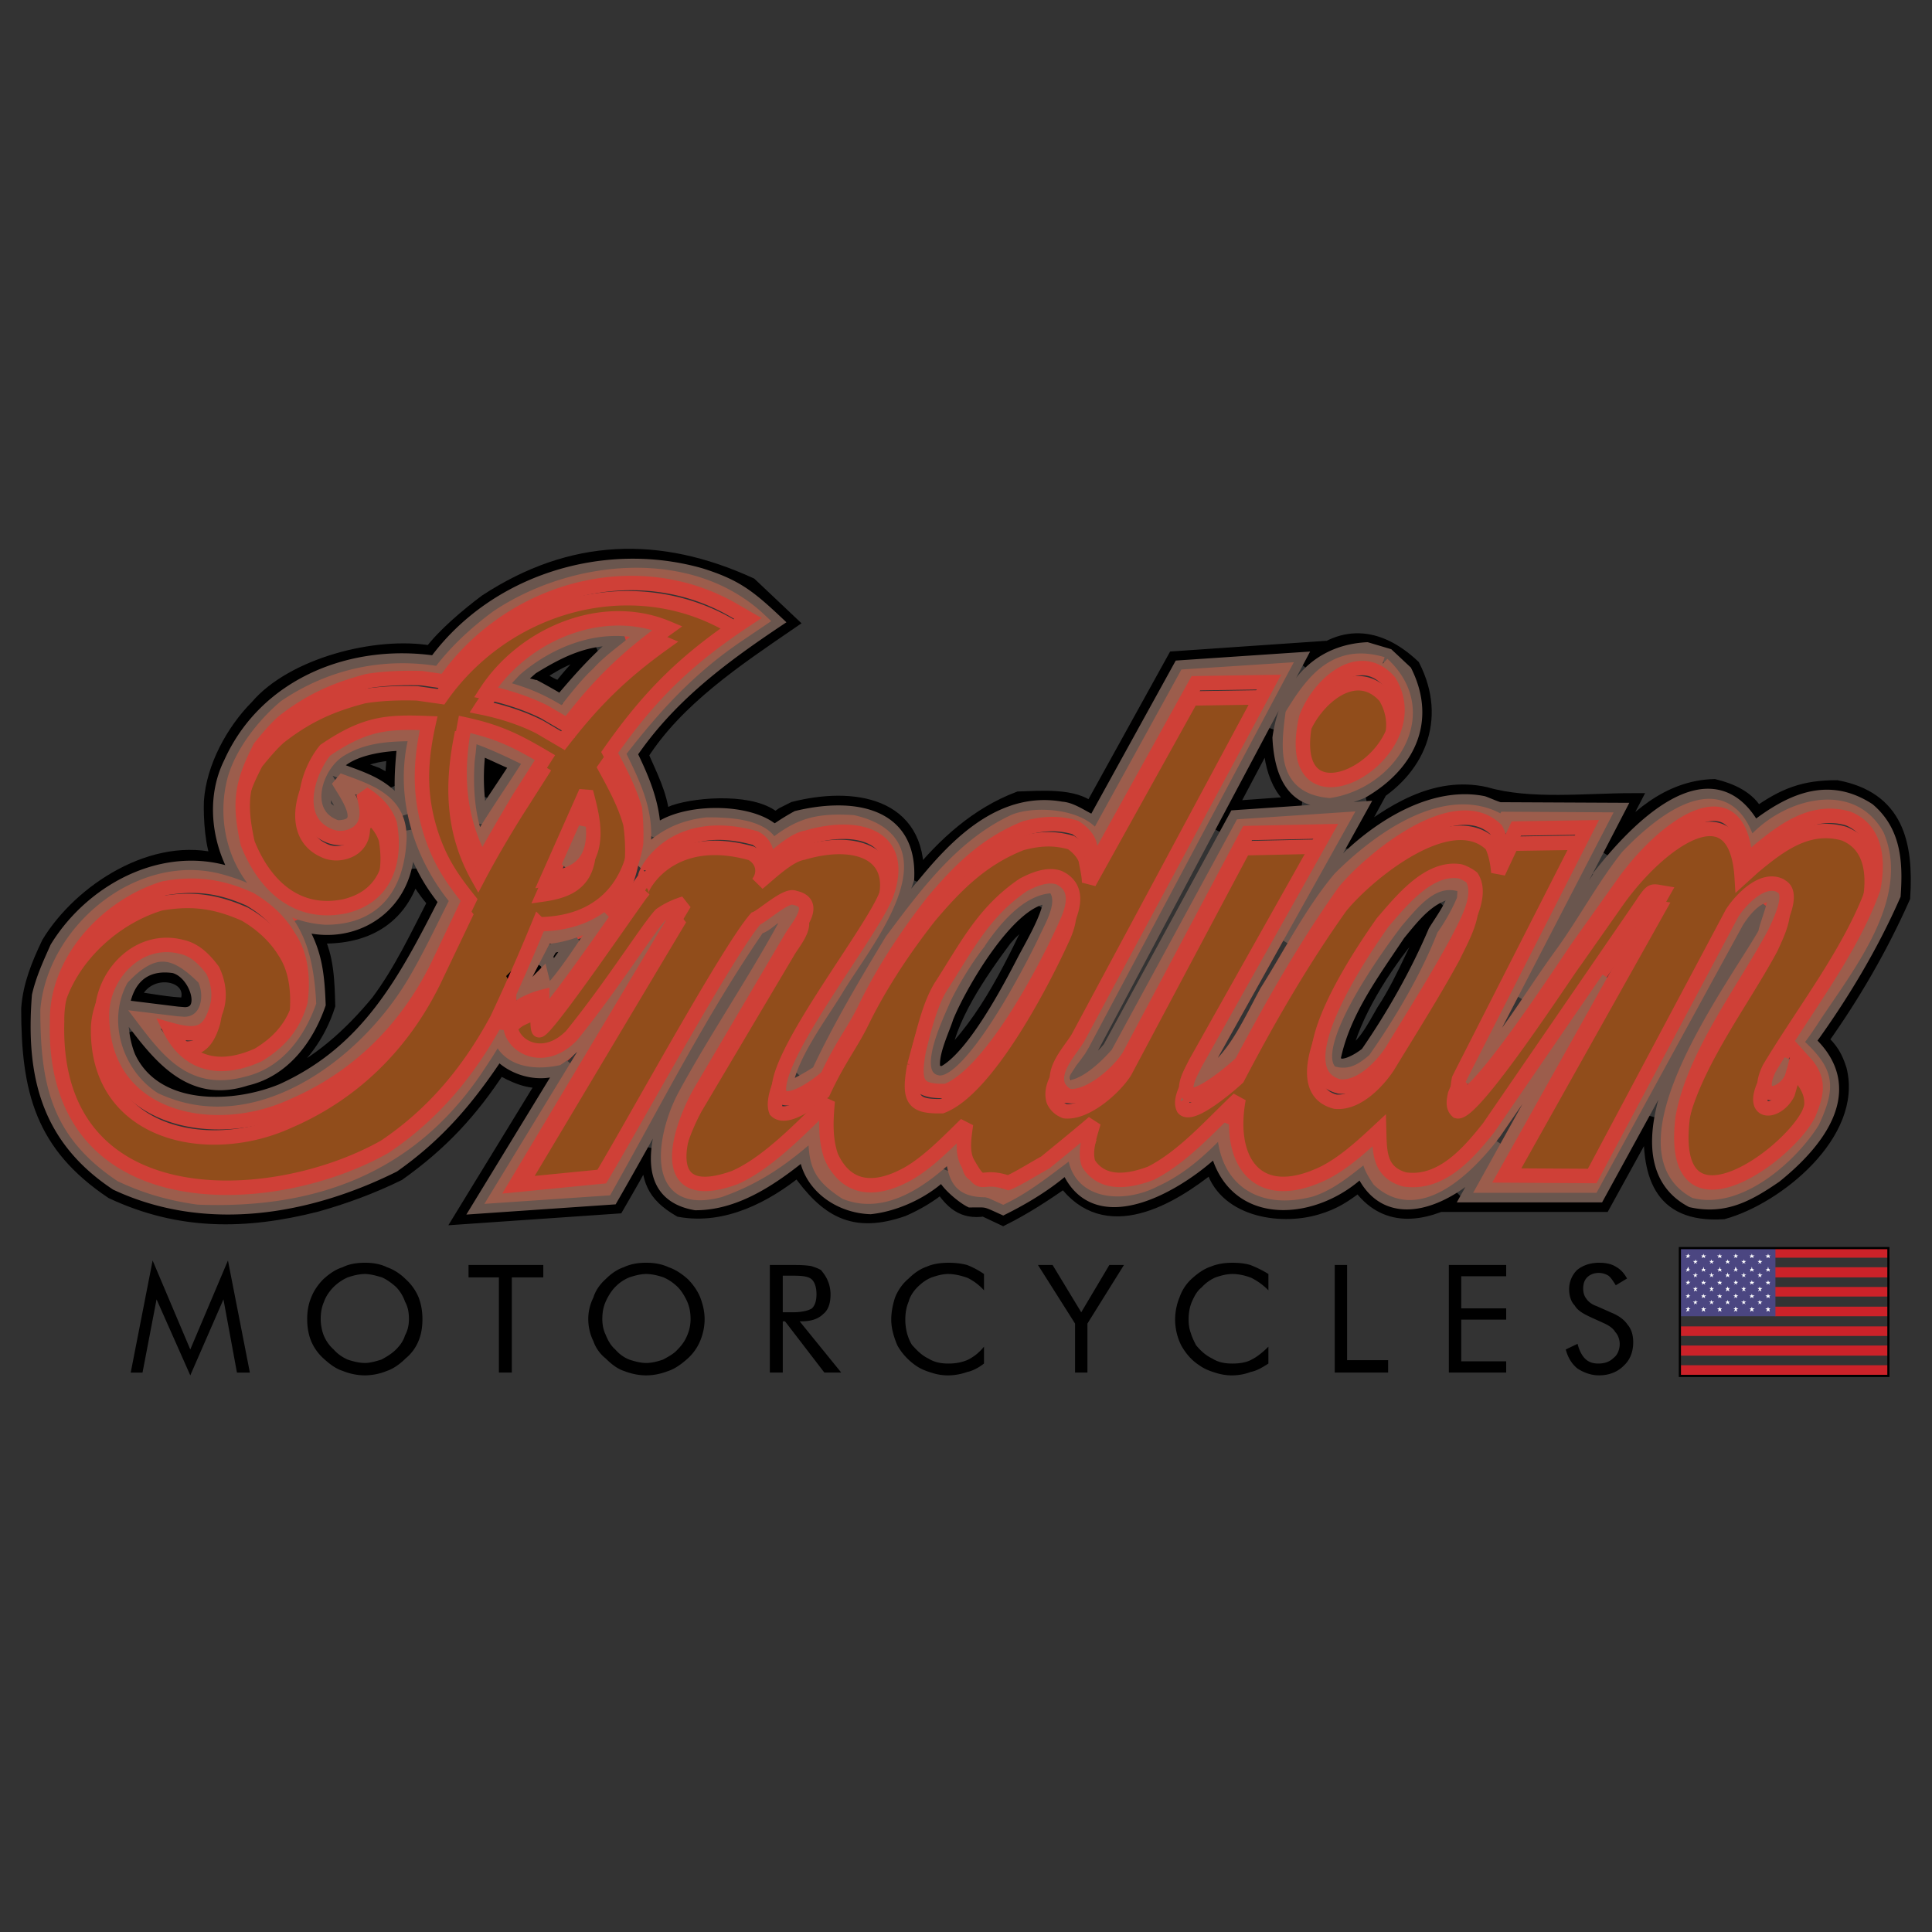 <svg xmlns="http://www.w3.org/2000/svg" width="2500" height="2500" viewBox="0 0 192.756 192.756"><rect x="0" y="0" width="192.756" height="192.756" fill="#333333" stroke="none"/><path fill-rule="evenodd" clip-rule="evenodd" fill="#fff" fill-opacity="0" d="M0 0h192.756v192.756H0V0z"/><path d="M188.52 137.166v-.955h-20.861v.955h20.861zm-20.862-1.912h20.861v-1.01h-20.861v1.01zm0-1.965h20.861v-.955h-20.861v.955zm9.42-7.81h11.441v-.955h-11.441v.955zm0 1.966h11.441v-1.012h-11.441v1.012zm0 1.91h11.441v-.955h-11.441v.955zm0 1.967h11.441v-.955h-11.441v.955z" fill-rule="evenodd" clip-rule="evenodd" fill="#cc2229"/><path fill-rule="evenodd" clip-rule="evenodd" fill="#4b4681" d="M167.658 131.322v-6.799h9.477v6.799h-9.477z"/><path fill="none" stroke="#000" stroke-width=".216" stroke-miterlimit="2.613" d="M167.602 137.277v-12.754h20.804v12.754h-20.804z"/><path fill-rule="evenodd" clip-rule="evenodd" fill="#fff" d="M168.219 130.873l.111-.225-.168-.113h.168l.113-.168.055.168h.168l-.168.113.057.225-.112-.113-.224.113zM168.219 129.523l.111-.168-.168-.113h.168l.113-.168.055.168h.168l-.168.113.057.168-.112-.111-.224.111zM168.219 128.176l.111-.17-.168-.111h.168l.113-.168.055.168h.168l-.168.111.057.17-.112-.114-.224.114zM168.219 126.883l.111-.225-.168-.056h.168l.113-.225.055.225h.168l-.168.056.057.225-.112-.112-.224.112zM168.219 125.535l.111-.17-.168-.111h.168l.113-.17.055.17h.168l-.168.111.057.17-.112-.113-.224.113zM169.004 130.143l.055-.17-.168-.112h.224l.057-.17.055.17h.169l-.169.112.113.17-.168-.114-.168.114zM169.004 128.85l.055-.225-.168-.113h.224l.057-.168.055.168h.169l-.169.113.113.225-.168-.114-.168.114zM169.004 127.445l.055-.168-.168-.113h.224l.057-.225.055.225h.169l-.169.113.113.168-.168-.113-.168.113zM169.004 126.096l.055-.168-.168-.114h.224l.057-.168.055.168h.169l-.169.114.113.168-.168-.112-.168.112zM169.789 130.873l.055-.225-.112-.113h.168l.057-.168.055.168h.224l-.168.113.057.225-.168-.113-.168.113zM169.789 129.523l.055-.168-.112-.113h.168l.057-.168.055.168h.224l-.168.113.057.168-.168-.111-.168.111zM169.789 128.176l.055-.17-.112-.111h.168l.057-.168.055.168h.224l-.168.111.057.17-.168-.114-.168.114zM169.789 126.883l.055-.225-.112-.056h.168l.057-.225.055.225h.224l-.168.056.057.225-.168-.112-.168.112zM169.789 125.535l.055-.17-.112-.111h.168l.057-.17.055.17h.224l-.168.111.057.17-.168-.113-.168.113zM170.574 130.143l.112-.17-.168-.112h.168l.056-.17.055.17h.224l-.167.112.056.17-.168-.114-.168.114zM170.574 128.85l.112-.225-.168-.113h.168l.056-.168.055.168h.224l-.167.113.056.225-.168-.114-.168.114zM170.574 127.445l.112-.168-.168-.113h.168l.056-.225.055.225h.224l-.167.113.056.168-.168-.113-.168.113zM170.574 126.096l.112-.168-.168-.114h.168l.056-.168.055.168h.224l-.167.114.056.168-.168-.112-.168.112zM171.414 130.873l.057-.225-.168-.113h.224l.055-.168.057.168h.168l-.112.113.057.225-.17-.113-.168.113zM171.414 129.523l.057-.168-.168-.113h.224l.055-.168.057.168h.168l-.112.113.057.168-.17-.111-.168.111zM171.414 128.176l.057-.17-.168-.111h.224l.055-.168.057.168h.168l-.112.111.057.17-.17-.114-.168.114zM171.414 126.883l.057-.225-.168-.056h.224l.055-.225.057.225h.168l-.112.056.057.225-.17-.112-.168.112zM171.414 125.535l.057-.17-.168-.111h.224l.055-.17.057.17h.168l-.112.111.057.17-.17-.113-.168.113zM172.199 130.143l.057-.17-.111-.112h.167l.055-.17.057.17h.168l-.112.112.057.17-.17-.114-.168.114zM172.199 128.85l.057-.225-.111-.113h.167l.055-.168.057.168h.168l-.112.113.057.225-.17-.114-.168.114zM172.199 127.445l.057-.168-.111-.113h.167l.055-.225.057.225h.168l-.112.113.057.168-.17-.113-.168.113zM172.199 126.096l.057-.168-.111-.114h.167l.055-.168.057.168h.168l-.112.114.057.168-.17-.112-.168.112zM172.984 130.873l.114-.225-.168-.113h.168l.054-.168.114.168h.168l-.168.113.056.225-.17-.113-.168.113zM172.984 129.523l.114-.168-.168-.113h.168l.054-.168.114.168h.168l-.168.113.056.168-.17-.111-.168.111zM172.984 128.176l.114-.17-.168-.111h.168l.054-.168.114.168h.168l-.168.111.056.17-.17-.114-.168.114zM172.984 126.883l.114-.225-.168-.056h.168l.054-.225.114.225h.168l-.168.056.056.225-.17-.112-.168.112zM172.984 125.535l.114-.17-.168-.111h.168l.054-.17.114.17h.168l-.168.111.056.17-.17-.113-.168.113zM173.826 130.143l.057-.17-.168-.112h.223l.056-.17.057.17h.168l-.168.112.111.17-.168-.114-.168.114zM173.826 128.85l.057-.225-.168-.113h.223l.056-.168.057.168h.168l-.168.113.111.225-.168-.114-.168.114zM173.826 127.445l.057-.168-.168-.113h.223l.056-.225.057.225h.168l-.168.113.111.168-.168-.113-.168.113zM173.826 126.096l.057-.168-.168-.114h.223l.056-.168.057.168h.168l-.168.114.111.168-.168-.112-.168.112zM174.611 130.873l.057-.225-.113-.113h.168l.056-.168.057.168h.225l-.17.113.056.225-.168-.113-.168.113zM174.611 129.523l.057-.168-.113-.113h.168l.056-.168.057.168h.225l-.17.113.056.168-.168-.111-.168.111zM174.611 128.176l.057-.17-.113-.111h.168l.056-.168.057.168h.225l-.17.111.056.17-.168-.114-.168.114zM174.611 126.883l.057-.225-.113-.056h.168l.056-.225.057.225h.225l-.17.056.056.225-.168-.112-.168.112zM174.611 125.535l.057-.17-.113-.111h.168l.056-.17.057.17h.225l-.17.111.056.17-.168-.113-.168.113zM175.396 130.143l.112-.17-.168-.112h.168l.056-.17.057.17h.225l-.17.112.056.17-.168-.114-.168.114zM175.396 128.85l.112-.225-.168-.113h.168l.056-.168.057.168h.225l-.17.113.056.225-.168-.114-.168.114zM175.396 127.445l.112-.168-.168-.113h.168l.056-.225.057.225h.225l-.17.113.056.168-.168-.113-.168.113zM175.396 126.096l.112-.168-.168-.114h.168l.056-.168.057.168h.225l-.17.114.056.168-.168-.112-.168.112zM176.238 130.873l.055-.225-.168-.113h.225l.056-.168.057.168h.168l-.113.113.056.225-.168-.113-.168.113zM176.238 129.523l.055-.168-.168-.113h.225l.056-.168.057.168h.168l-.113.113.056.168-.168-.111-.168.111zM176.238 128.176l.055-.17-.168-.111h.225l.056-.168.057.168h.168l-.113.111.056.17-.168-.114-.168.114zM176.238 126.883l.055-.225-.168-.056h.225l.056-.225.057.225h.168l-.113.056.056.225-.168-.112-.168.112zM176.238 125.535l.055-.17-.168-.111h.225l.056-.17.057.17h.168l-.113.111.056.17-.168-.113-.168.113z"/><path d="M163.787 91.148c.674-.843.73-.73 1.738-.562l-15.814 28.207 8.693.055 14.02-26.239c.842-1.292 2.916-3.596 4.768-2.753l.168.112c1.289.73-.281 3.708-.674 4.607-2.971 5.563-8.131 12.136-9.197 18.429-1.514 12.361 10.32 4.047 12.562-.336.785-1.91 1.066-3.203-.111-4.832l-1.066-1.125c0 .73-.336 1.742-.504 2.361-1.01 2.021-3.814 2.303-2.301-.955 3.422-5.732 8.189-11.688 10.432-17.924.561-2.866.281-5.9-2.523-7.023-3.59-1.012-6.393 1.124-9.029 3.315l-1.178 1.067c-.561-9.158-8.244-3.596-12.449 2.36l-4.262 6.068c-.898 1.18-10.096 15.338-11.666 14.889-.504-.449-.336-1.123-.225-1.686l.281-.674 12.506-24.441-7.123.112-1.346 2.866c-.055-.843-.279-2.023-.672-2.753-4.094-3.989-12.506 2.978-15.086 6.181-3.869 5.45-7.18 11.181-10.264 17.081-.729.674-4.543 3.988-5.383 3.033-.449-.842.393-2.246.785-2.977l13.01-23.15-7.795.169-11.834 22.25c-.953 1.572-3.869 4.213-6 3.988-.561-.225-.896-.561-1.121-1.012-.561-1.686 1.178-3.482 2.02-4.775l19.066-35.51-7.346.112-10.207 18.375c0-.73-.225-1.573-.336-2.248-.17-.618-.842-1.349-1.459-1.742-1.738-.506-3.197-.394-4.936.056-3.869 1.517-6.449 4.045-9.197 7.304-2.524 3.203-4.991 6.911-6.786 10.62-1.121 2.246-2.299 3.652-3.813 6.91-.785.674-3.646 2.922-4.711 1.854-1.233-3.201 9.029-16.012 10.6-20.002 2.075-5.731-2.636-7.304-7.907-5.731-1.458.225-3.365 2.135-4.486 3.034.785-1.012.504-2.36-.673-2.978-9.421-2.641-11.777 5.338-10.768 3.708-.336.281-9.926 14.441-10.431 13.935-.168-.225-.112-1.406-.112-1.799-.617.168-1.233.449-1.794.73-3.589 2.191.897 7.08 4.767 3.146 3.925-4.889 7.627-10.788 8.917-12.08.729-.506 1.458-.843 2.299-1.124l-16.769 28.094 8.581-.844c3.309-5.619 12.618-22.588 15.366-25.734.729-.281 3.084-2.472 3.813-2.079 2.523.505.336 2.866-.225 3.876l-9.197 15.508c-2.019 3.652-4.599 11.406 3.477 8.541 2.692-1.182 5.608-3.934 7.683-6.014l1.626-1.629c-.224 1.855-.336 3.709.28 5.506 1.514 3.203 4.15 3.652 7.627 1.799 2.131-1.18 4.15-3.314 5.888-5-.224 1.236-.449 2.752.112 3.877 1.682 2.865 1.121.955 4.037 1.967.842-.281 2.916-1.574 3.758-2.023 1.516-1.236 3.309-2.697 4.824-3.99-.393 1.18-.955 2.867-.506 4.102 1.402 2.248 4.094 1.742 6.225.955 3.309-1.686 6.113-4.943 8.75-7.416-1.123 5.955 1.625 10.619 8.355 7.473 2.02-.955 3.982-2.809 5.664-4.326 0 2.135-.057 4.158 2.523 4.889 3.701.562 6.449-2.697 8.412-5.17l15.649-22.865zm-129.828.787c-4.879 1.011-8.075-2.191-9.702-6.293-.897-4.271-.505-6.125 1.29-9.552.673-.843 1.57-1.911 2.355-2.585 2.748-2.135 5.16-3.203 8.413-4.045 1.738-.281 3.645-.337 5.327-.281l2.356.338c6.561-9.327 19.124-12.699 28.77-7.136l1.458.843c-6.057 3.99-9.758 7.529-13.852 13.373.954 1.742 2.019 3.708 2.523 5.619.168 1.124.225 2.36.168 3.484-.897 5.169-4.375 7.979-9.702 8.035a200.556 200.556 0 0 1-4.15 9.439c-2.804 5.113-6.281 9.439-11.216 12.754-11.497 6.463-33.256 7.248-32.751-12.473-.056-6.182 5.16-11.631 10.768-13.317 3.253-.562 5.608-.168 8.412 1.068 1.571.899 3.029 2.191 3.982 3.764 1.233 1.854 1.402 4.27 1.178 6.461-.673 2.416-2.131 4.047-4.206 5.338-4.486 2.023-7.347.395-8.805-2.527 2.355.674 3.701.617 4.542-1.799.504-1.348.336-2.809-.336-4.102-.785-1.123-1.739-2.079-3.084-2.36-4.262-1.067-7.739 2.641-7.908 6.518-.224 10.676 10.936 13.035 18.956 9.383 6.562-2.809 11.497-7.754 14.581-14.104l3.084-6.461c-1.794-2.248-2.916-3.933-3.87-6.686-1.178-3.877-1.009-7.192-.168-10.957-4.206-.169-6.393 0-10.318 2.697-1.795 2.191-3.253 6.911.28 8.484.897.449 2.131.337 2.972-.281 1.29-1.011.897-2.528.561-3.876 1.177.73 2.187 1.685 2.636 3.034.617 3.539-.281 7.191-4.544 8.203zm22.208-18.037c3.141-4.045 5.889-6.742 10.039-9.72-6.562-2.753-14.469.674-18.171 6.405 1.963.393 4.094 1.067 5.833 1.966l2.299 1.349zM47.7 87.552c1.122-2.135 2.412-4.327 3.701-6.405l2.58-4.045c-2.86-1.686-4.711-2.584-8.02-3.315-.897 4.718-.785 9.27 1.739 13.765zm6.505 1.685l3.87-8.709c.393 1.517.841 3.259.617 4.945-.337 2.641-2.132 3.427-4.487 3.764zm37.014 17.081c.561-2.023 1.177-4.607 2.243-6.35 2.58-3.989 4.263-7.472 8.189-10.169 1.008-.506 2.41-1.124 3.588-.73 1.963.899 1.516 2.81.898 4.271-2.301 5.114-7.74 15.338-12.17 17.024-2.861.056-3.365-.618-2.748-4.046zm46.322-12.754c1.852-2.135 4.6-5.619 7.74-5.113.393.112.896.394 1.178.618 1.064 1.798-.674 4.664-1.459 6.349-2.02 3.709-4.373 7.416-6.561 11.012-1.01 1.518-3.086 3.709-5.217 3.484-6.056-1.572 2.749-14.159 4.319-16.35zm.674-24.048c4.43 7.36-11.049 15.901-8.355 3.652 1.177-3.259 5.326-7.08 8.355-3.652z" fill-rule="evenodd" clip-rule="evenodd" fill="#914d1b" stroke="#cf4037" stroke-width="1.44" stroke-miterlimit="2.613"/><path d="M136.477 79.686c4.99-2.81 7.178-7.923 4.486-13.204-3.477-3.259-7.234-3.596-10.768-.057l.896-1.686-13.908.955-8.355 15.114c-1.514-1.517-5.16-1.18-7.178-1.123-4.15 1.573-7.403 4.551-10.151 7.922l-.056.056c.336-7.529-6.449-8.428-12.226-6.967l-1.122.562-.729.505v.056c-1.963-1.967-7.627-1.629-10.095-.787l-1.178.505c-.225-2.304-1.234-4.158-2.131-6.236 3.534-5.563 9.534-9.552 14.862-13.204l-3.981-3.765c-9.086-4.158-17.778-3.933-26.358 1.686-1.795 1.349-4.15 3.315-5.496 5.113-5.44-.955-13.796 1.236-17.329 5.394-2.412 2.416-4.374 6.068-4.599 9.439-.056 1.63.112 4.551.841 5.956-6.45-1.854-13.852 2.922-17.049 8.203-1.009 2.135-1.851 4.158-2.019 6.517 0 8.205 1.402 13.598 8.356 18.262 6.729 3.146 13.235 3.09 20.357 1.293 2.804-.787 5.552-1.799 8.188-3.092 4.263-3.033 7.234-6.236 10.095-10.619 1.346.787 2.973 1.574 4.599 1.293l-8.356 13.654 15.478-1.068c1.066-1.854 2.244-3.82 3.141-5.73 0 2.977.449 4.494 3.141 6.068 4.318.785 8.524-1.406 11.777-4.047 2.86 4.047 5.496 5.732 10.487 3.99 1.402-.619 2.636-1.35 3.813-2.305 1.065 1.574 2.131 2.641 4.261 2.305l1.908.898c2.131-1.068 4.205-2.416 6.111-3.764 4.096 5.619 10.6 1.797 14.75-1.574 1.066 4.439 6.674 5.395 10.432 4.27 1.738-.504 2.803-1.234 4.205-2.303 2.58 3.652 6.281 3.146 9.871 1.18l-.504.844h15.029l4.766-8.654c-.279 5.451.73 9.777 7.18 9.385 5.328-1.461 13.234-7.867 11.607-14.217-.393-1.234-.84-2.021-1.85-2.922 3.197-4.494 5.943-9.214 8.188-14.271.336-5.394-.674-9.832-6.617-10.956-3.309 0-5.271.786-7.965 2.697-.783-1.63-2.635-2.417-4.262-2.81-4.598.112-8.074 3.315-10.822 6.686l2.748-5.282c-4.711 0-10.32.674-14.75-.618-5.047-1.123-9.422 1.798-13.18 4.72h-.057l2.355-4.326-.837.059zm-9.647-6.855c-.336 2.417.506 6.35 2.916 7.305l-7.01.505-1.234 2.248 5.328-10.058zM13.266 99.633c1.233-3.765 6.785-2.586 5.328.617-1.739 0-3.702-.449-5.328-.617zm-.168 3.539c1.962 2.584 3.14 3.99 6.169 5.395 6.225 1.91 11.665-2.586 13.459-8.26-.056-2.248-.112-4.889-1.234-6.912 4.823.281 8.524-1.686 9.814-6.518.336.955 1.402 2.36 2.075 3.146-1.794 3.484-3.365 6.855-5.664 9.945-2.692 3.26-6.001 6.293-9.982 7.979-4.935 2.192-13.684 1.967-14.637-4.775zM38.895 78l-1.346-.73-2.467-.899c1.178-.843 2.748-1.124 4.206-1.236 0 1.067-.168 2.023-.168 3.09L38.895 78zm16.488 17.137l-.336-1.292-4.038 4.046 2.692-.619 1.682-2.135zm-.056-26.633c-.505-.225-1.458-.843-1.963-.955 1.738-1.292 3.813-2.416 6-2.697-1.233 1.124-2.635 2.641-3.589 3.934l-.448-.282zm-6.898 10.001c.056-.73.112-1.854.112-2.584.505.169 1.346.45 1.739.73-.561.899-1.234 1.798-1.794 2.697v-.168l-.057-.675zm52.323 14.609c.898-.899 1.852-1.798 2.916-2.472l.057-.056c-2.412 5.169-5.328 11.463-9.534 15.283l-.112.057c.337-4.158 3.757-8.99 6.169-12.25l.504-.562zm40.043 0c.896-1.011 1.85-2.135 2.916-2.809-2.188 3.315-3.422 7.191-5.664 10.564-.953 1.629-2.076 4.045-3.982 4.551.896-4.215 4.037-9.047 6.73-12.306z" fill="none" stroke="#000" stroke-width="1.44" stroke-miterlimit="2.613"/><path d="M24.033 87.608c-6.953-2.978-14.637.955-18.338 6.967-.729 1.63-1.402 3.091-1.794 4.776-.617 7.922.897 14.158 7.739 18.709 8.917 4.158 19.012 2.473 27.592-1.797 4.542-3.203 7.515-6.799 10.487-11.293 1.57 1.854 4.823 2.584 6.898 1.066l-8.749 14.328 13.123-.898c4.991-8.654 9.702-17.812 15.198-26.127h.056l.673-.506h.056c-3.309 5.62-6.842 11.35-10.039 17.024-1.234 3.596-2.973 9.215 2.467 10.17 4.206 0 7.964-2.752 10.992-5.225.224 3.314 3.252 5.506 6.449 5.619 2.58-.281 5.44-1.629 7.291-3.484 0 .844 1.907 2.416 2.692 2.811 1.738 0 1.402-.113 3.253.729 2.242-1.123 4.543-2.527 6.393-4.213 2.748 7.137 11.609 1.518 14.918-1.799 1.682 7.473 10.039 6.574 14.469 2.137 2.58 6.066 9.086 2.695 12.225-.844l.898-1.068.504-.674-2.916 5.227h12.844l14.693-26.802c.561-.899.953-1.348 1.85-1.966-1.906 5.057-5.439 9.438-7.906 14.384-2.02 4.383-4.768 11.969.729 14.891 3.309.729 5.664-.619 8.299-2.418 4.264-3.426 8.469-8.707 3.309-13.428 3.311-4.551 6.281-9.496 8.525-14.609.225-3.203.057-6.293-2.523-8.484-4.15-2.696-7.908-.786-11.385 1.911-4.262-7.866-11.834.225-15.143 4.382a390.7 390.7 0 0 1-8.188 12.417l9.703-18.71-11.723-.056c-.223 0-1.346-.506-1.682-.618-6.449-1.292-13.74 4.72-17.105 9.833l-1.008 1.742-1.57 2.248 7.346-13.26-12.338.842-12.562 23.037c-.896 1.125-2.467 2.416-3.758 2.922.506-.955 1.291-2.021 1.852-2.865l20.639-38.826-11.723.787-8.523 15.452c-.617 0-2.131-1.292-3.309-1.348-5.889-1.068-10.375 3.483-13.684 7.529-3.533 4.102-6.337 8.259-8.749 13.147-1.009 1.799-1.906 4.721-3.645 5.676 3.028-6.631 8.468-12.417 10.655-19.385.336-6.743-5.833-7.304-10.937-6.068-.729.394-1.626.955-2.299 1.461-2.355-2.36-9.59-2.304-12.058.168 0-2.921-1.122-5.506-2.355-8.035 3.813-5.619 8.861-9.439 14.469-13.204-2.692-2.528-4.038-3.54-7.459-4.607-9.534-2.697-20.469.618-26.414 8.765-8.244-1.236-16.88 2.135-20.414 10.001-1.795 3.596-1.178 8.091.953 11.406l.057.053zm5.665 4.439c4.599 1.629 9.478-.73 10.655-5.45.28-1.18.449-2.416.449-3.652 1.009 2.81 1.794 4.607 3.701 6.967-4.094 8.036-7.795 15.059-16.375 18.936-4.935 2.021-12.675 2.246-15.311-3.371-1.514-3.709-.897-9.89 4.543-9.104 2.299.562 3.646 4.832 1.065 4.832l-.729-.057-5.44-.674c3.141 4.102 6.281 9.104 12.282 7.137 3.701-.844 6.057-4.047 7.234-7.418-.112-2.865-.336-5.056-1.739-7.472l-.28-.618-.055-.056zM40.353 81.09c-2.075-2.81-3.646-3.146-7.123-4.439 1.29-1.966 4.992-2.472 7.123-2.472-.225 2.192-.449 4.72 0 6.911zm-7.683-3.146c.449.787 1.794 2.584 1.794 3.483l-.28.112-.393.057s-1.29-.899-1.402-1.012c-.224-.898-.056-1.797.281-2.64zm22.32 16.463l1.907-.449.561-.169c-.785 1.067-1.738 2.417-2.523 3.483l-.393-1.573-.561.562c.28-.618.673-1.293 1.009-1.854zm-1.626-25.846c-2.187-.618-2.355-.168-.336-1.967 2.916-1.797 5.552-3.09 9.085-2.865-2.244 1.798-4.15 3.933-6.001 6.125l-.168.168a59.678 59.678 0 0 0-2.58-1.461zM47.98 81.877l-.056.113c-.337-2.473-.505-4.327-.225-6.855l.056-.562c1.234.449 2.692 1.236 3.926 1.686-1.121 1.741-2.579 3.876-3.701 5.618zm56.811 8.204c-.338 1.741-1.627 3.933-2.525 5.618-1.568 3.034-5.158 9.889-8.187 11.407l-.841-.113c-.673-1.348.785-4.213 1.178-5.506 1.29-3.203 6.112-11.575 9.926-12.024l.336-.112c0 .055.113.617.113.73zm38.414 2.865c-1.793 4.214-4.148 8.373-6.785 12.193-.729.617-3.141 2.135-3.365.393.953-4.607 3.871-8.484 6.449-12.361 1.57-1.91 3.029-3.82 5.441-4.27l.055.056.225.112c-.112 1.124-1.403 2.866-2.02 3.877zm-6.842-28.15c-5.104.281-8.02 4.045-8.691 8.821.279 5.619 3.084 7.417 8.188 5.338 4.486-2.584 6.785-6.911 4.318-11.912l-1.738-1.629-2.077-.618z" fill="none" stroke="#6a564e" stroke-width="1.44" stroke-miterlimit="2.613"/><path d="M63.963 85.642c.954-3.99-.617-7.08-2.299-10.507 3.589-4.664 7.123-8.541 12.058-11.855l2.075-1.404c-6.954-6.574-18.675-5.338-26.19-.281-2.131 1.573-4.206 3.484-5.776 5.619-5.44-.956-10.824.225-15.366 3.315-2.131 1.797-4.262 4.495-5.047 7.192-1.738 6.461 2.188 13.429 9.085 13.822 4.991 0 7.179-3.259 7.347-7.979 0-3.708-3.084-4.607-6.113-5.731.897 1.517 3.309 4.72-.112 4.72-3.813-1.236-2.244-6.293.393-7.81 2.355-1.405 4.822-1.517 7.571-1.517-1.626 5.843.28 12.08 4.038 16.575-1.402 2.753-2.804 5.787-4.43 8.484-5.104 8.373-15.871 16.127-25.797 11.406-3.926-2.473-5.608-7.979-3.253-12.08 3.253-3.484 5.384-2.866 8.244 0 .897 1.799.336 4.551-2.019 4.551l-.785-.057-3.197-.393c2.636 3.484 5.047 6.35 9.927 5 3.309-.785 5.384-3.596 6.505-6.686-.336-6.574-2.355-10.395-8.973-12.136-7.963-2.079-16.432 5-17.104 12.867 0 7.361 1.065 12.248 7.347 16.463 2.523 1.18 4.879 1.854 7.683 2.248 11.497.449 20.975-3.035 27.536-12.586.785-1.18 1.794-2.641 2.412-3.934.617 2.754 3.477 3.146 5.888 2.641 3.477-2.303 6.113-7.248 8.524-10.788.561-.843 1.458-2.473 2.3-2.979l-16.769 27.475 10.768-.73c4.879-8.652 9.534-17.867 15.198-26.07 1.065-.225 2.187-2.023 3.477-1.686-.225.618-.673 1.349-1.009 1.967-3.029 5.506-6.842 11.125-9.814 16.631-2.019 3.822-3.365 11.182 3.533 9.328 3.926-1.406 6.505-3.316 9.534-6.012 0 3.314.281 4.438 3.028 6.236 3.982 1.572 7.852-1.461 10.6-4.045.336 2.527.617 3.82 3.42 3.82l.449.111 1.234.562c2.635-1.293 4.766-3.146 7.121-4.832 0 4.551 4.879 4.775 7.965 3.146 2.748-1.236 4.879-3.26 6.896-5.395l.057-.057c0 5.395 3.645 7.754 8.693 6.406 2.188-.73 3.926-2.359 5.721-3.709 0 1.125.504 1.91 1.064 2.754 4.037 3.764 9.141-1.629 11.496-4.775l10.768-15.678-11.664 21.016h10.656l14.412-26.353c.785-1.236 2.018-2.753 3.701-2.753.449.45-.729 3.09-.842 3.933-2.803 5.001-15.086 21.296-7.01 25.733 4.43 1.068 9.59-3.539 11.721-6.967 1.738-3.764 1.346-5.057-1.738-7.865.449-.451 1.234-1.631 1.57-2.137 3.309-5.113 9.254-12.192 6.617-18.485-2.805-5.113-9.869-2.641-12.73 1.18-2.188-7.866-8.637-2.809-12.17.899-2.41 3.034-4.318 6.63-6.561 9.72-3.084 4.215-5.777 8.99-9.479 12.699l.281-.676 13.18-25.452-9.59-.056-.225.449c-5.441-3.54-12.451 1.629-16.32 5.506-2.748 3.259-4.99 7.642-7.291 11.293-2.074 3.822-3.477 7.361-7.459 9.496.17-.617.617-1.066 1.01-1.572l14.021-25.116-10.096.674-12.338 22.7c-1.064 1.236-3.252 3.371-5.047 3.371-.896-1.123-.393-1.461.336-2.641l.393-.506.449-.617.336-.562 19.854-37.309-9.533.618-8.975 16.294c-1.178-2.36-5.889-2.697-8.074-1.854-5.272 2.416-8.917 7.417-12.283 11.912-2.58 4.271-5.159 8.597-7.291 13.147-.953.619-2.243 1.35-3.365 1.799.28-3.26 3.533-7.473 5.159-10.17 2.692-4.496 11.048-14.384 1.627-16.576-3.589-.225-5.384.281-8.076 2.472-.729-2.191-4.655-2.247-6.505-2.247-2.861.341-4.6 1.409-6.563 3.376zM51.513 99.07c.841-1.742 2.019-3.933 2.86-5.619 1.851 0 4.599-1.124 6.057-2.135-1.851 2.472-3.758 5.844-5.945 8.035l-.449-1.799c-1.12 1.126-1.065 1.518-2.523 1.518zm126.464 6.575c-.057.393-.225 1.066-.281 1.518 0 .111-.785.898-.84.955-.001-.956.615-1.8 1.121-2.473zM51.345 66.819c3.477-3.034 8.412-4.944 13.067-3.708-1.346 1.349-3.365 2.584-4.71 4.102-1.178 1.067-2.468 2.753-3.477 4.045v.057c-2.355-1.461-3.87-2.079-6.449-2.753l.729-.843.84-.9zm-4.711 9.102l.112-.899.168-1.742c2.131.674 4.262 1.742 6.113 2.641-1.626 2.584-3.589 5.394-5.16 8.035l-.167.225c-1.066-2.641-1.234-5.451-1.066-8.26zm10.824 9.327a4.62 4.62 0 0 1-1.122.956l1.683-3.652c0 .842-.169 1.797-.561 2.696zm40.099 8.877c1.682-2.528 4.373-5.731 7.57-5.731 1.402 1.405-.111 3.877-.785 5.338-1.291 2.753-7.515 14.834-10.768 14.271-3.196-.562-.112-6.686.617-8.428.841-1.741 2.187-3.932 3.366-5.45zm48.509-4.382c-.506 1.236-1.234 2.528-2.02 3.652-1.627 4.158-4.318 8.708-6.898 12.361-1.289 1.125-2.523 1.855-4.318 1.293-2.916-2.473 4.936-13.148 6.506-15.17 1.738-2.023 3.814-4.72 6.787-3.484 0 .449 0 .898-.057 1.348zm-8.132-23.486c-4.541-1.348-6.842 1.517-8.973 5-.504 3.709-.729 7.248 3.701 7.642 6.057-.955 10.488-7.81 5.272-12.642z" fill="none" stroke="#9c5d4c" stroke-width="1.44" stroke-miterlimit="2.613"/><path d="M164.236 89.631c.617-.843.674-.73 1.682-.562l-15.814 28.207 8.75.055 13.963-26.238c.842-1.292 2.973-3.596 4.768-2.753l.168.112c1.289.73-.281 3.708-.674 4.607-2.971 5.563-8.074 12.137-9.197 18.43-1.514 12.361 10.32 4.045 12.562-.338.785-1.91 1.121-3.203-.111-4.832l-1.01-1.123c-.057.73-.393 1.74-.561 2.359-1.01 2.023-3.814 2.303-2.244-.955 3.422-5.73 8.133-11.687 10.375-17.924.561-2.865.281-5.899-2.523-7.023-3.533-1.011-6.393 1.124-9.029 3.315l-1.178 1.067c-.561-9.158-8.244-3.596-12.393 2.36l-4.318 6.068c-.842 1.181-10.039 15.34-11.666 14.891-.447-.451-.336-1.125-.225-1.688l.338-.674 12.449-24.441-7.066.112-1.346 2.865c-.111-.843-.281-2.022-.674-2.753-4.094-3.989-12.506 2.978-15.141 6.181-3.869 5.45-7.123 11.182-10.264 17.081-.729.674-4.543 3.99-5.383 3.035-.449-.844.447-2.248.785-2.979l13.01-23.149-7.795.168-11.834 22.25c-.953 1.572-3.869 4.215-6 3.99a2.085 2.085 0 0 1-1.064-1.012c-.617-1.686 1.178-3.484 1.963-4.777l19.066-35.509-7.291.112-10.205 18.374c0-.73-.225-1.573-.393-2.248-.113-.618-.785-1.349-1.459-1.742-1.738-.506-3.197-.394-4.936.056-3.812 1.517-6.449 4.045-9.197 7.304-2.524 3.203-4.991 6.911-6.786 10.62-1.065 2.248-2.299 3.652-3.813 6.91-.785.676-3.646 2.922-4.711 1.855-1.233-3.203 9.029-16.014 10.6-20.003 2.075-5.731-2.58-7.304-7.907-5.731-1.458.225-3.365 2.135-4.487 3.09.841-1.067.505-2.416-.673-3.034-9.421-2.641-11.777 5.338-10.768 3.708-.336.281-9.926 14.44-10.375 13.935-.224-.225-.112-1.404-.112-1.799-.673.17-1.29.449-1.851.73-3.589 2.191.897 7.08 4.767 3.146 3.981-4.887 7.683-10.788 8.917-12.08.729-.506 1.458-.843 2.355-1.124L51.457 118.23l8.581-.844c3.365-5.617 12.618-22.586 15.366-25.733.729-.281 3.084-2.473 3.869-2.079 2.468.506.337 2.865-.28 3.877l-9.141 15.507c-2.075 3.652-4.599 11.406 3.421 8.541 2.748-1.18 5.608-3.934 7.739-6.012l1.57-1.631c-.168 1.855-.28 3.709.336 5.508 1.458 3.201 4.15 3.652 7.571 1.797 2.131-1.18 4.15-3.314 5.888-5-.168 1.236-.449 2.754.168 3.877 1.625 2.865 1.065.955 4.038 1.967.785-.281 2.859-1.574 3.701-2.023 1.514-1.236 3.309-2.697 4.824-3.988-.338 1.18-.955 2.865-.506 4.102 1.459 2.246 4.15 1.74 6.225.955 3.311-1.686 6.113-4.945 8.75-7.418-1.123 5.957 1.625 10.621 8.355 7.473 2.02-.955 4.037-2.809 5.664-4.326.057 2.137 0 4.158 2.523 4.889 3.701.562 6.449-2.697 8.412-5.168l15.705-22.87zm-129.827.786c-4.879 1.011-8.076-2.191-9.702-6.293-.954-4.271-.505-6.125 1.233-9.552.673-.843 1.57-1.91 2.355-2.585 2.748-2.135 5.216-3.202 8.412-4.045 1.738-.281 3.702-.338 5.384-.281l2.3.337c6.561-9.327 19.124-12.698 28.77-7.136l1.458.843c-6.057 3.989-9.702 7.529-13.796 13.373.953 1.742 1.963 3.708 2.523 5.619.112 1.124.168 2.36.112 3.483-.897 5.169-4.375 7.979-9.702 8.035a201.013 201.013 0 0 1-4.15 9.439c-2.748 5.113-6.281 9.439-11.216 12.756-11.44 6.461-33.256 7.248-32.695-12.475-.112-6.18 5.104-11.63 10.711-13.316 3.253-.562 5.665-.169 8.468 1.067 1.57.899 3.028 2.191 3.926 3.765 1.29 1.854 1.458 4.271 1.178 6.46-.673 2.418-2.075 4.047-4.206 5.338-4.486 2.023-7.347.395-8.805-2.527 2.411.674 3.757.617 4.542-1.799.505-1.348.336-2.809-.281-4.102-.841-1.124-1.794-2.079-3.14-2.36-4.206-1.067-7.739 2.641-7.908 6.518-.224 10.676 10.992 13.035 18.956 9.383 6.562-2.809 11.497-7.754 14.582-14.103l3.084-6.461c-1.794-2.248-2.916-3.933-3.813-6.687-1.234-3.877-1.065-7.192-.225-10.956-4.206-.169-6.337 0-10.319 2.697-1.794 2.191-3.252 6.911.281 8.484a2.97 2.97 0 0 0 2.972-.281c1.29-1.012.897-2.529.561-3.877 1.177.73 2.187 1.686 2.636 3.034.617 3.542-.28 7.194-4.486 8.205zm22.208-18.036c3.084-4.045 5.832-6.742 9.982-9.721-6.562-2.753-14.413.675-18.114 6.406 1.907.393 4.038 1.067 5.833 1.966l2.299 1.349zm-8.525 13.654c1.178-2.135 2.467-4.326 3.701-6.405l2.58-4.045c-2.86-1.686-4.655-2.584-8.02-3.315-.896 4.719-.728 9.27 1.739 13.765zm6.506 1.685l3.87-8.709c.393 1.517.897 3.315.673 4.944-.337 2.642-2.188 3.428-4.543 3.765zm37.069 17.081c.505-2.021 1.122-4.607 2.188-6.348 2.58-3.991 4.263-7.474 8.243-10.171.953-.505 2.355-1.124 3.533-.73 1.963.899 1.516 2.81.898 4.27-2.244 5.114-7.74 15.34-12.114 17.026-2.86.054-3.365-.619-2.748-4.047zm46.267-12.754c1.852-2.135 4.6-5.619 7.74-5.113.393.112.896.393 1.178.618 1.121 1.798-.617 4.664-1.459 6.349-2.02 3.708-4.373 7.417-6.561 11.013-1.01 1.516-3.084 3.709-5.217 3.482-6.056-1.572 2.748-14.102 4.319-16.349zm.673-24.048c4.486 7.361-10.992 15.901-8.301 3.652 1.178-3.259 5.272-7.08 8.301-3.652z" fill="none" stroke="#cf4037" stroke-width="1.44" stroke-miterlimit="2.613"/><path d="M18.986 137.221l-3.365-7.584-1.402 7.305h-1.178l2.187-11.182 3.757 8.877 3.758-8.877 2.187 11.182h-1.29l-1.346-7.305-3.308 7.584zm17.441-1.237c.505 0 1.065-.168 1.626-.336.504-.281 1.009-.562 1.458-1.012.393-.393.729-.842.897-1.404.28-.506.393-1.068.393-1.629 0-.676-.112-1.236-.393-1.742a3.965 3.965 0 0 0-.897-1.461c-.449-.395-.897-.73-1.402-.955-.561-.168-1.178-.338-1.683-.338-.617 0-1.233.17-1.738.338a4.757 4.757 0 0 0-1.402.955c-.393.393-.785.955-.953 1.461-.225.506-.336 1.066-.336 1.742 0 .561.112 1.123.28 1.572a3.8 3.8 0 0 0 1.009 1.461c.393.449.897.787 1.402 1.012.506.168 1.123.336 1.739.336zm5.72-4.38c0 .785-.112 1.516-.393 2.191a4.415 4.415 0 0 1-1.29 1.74c-.505.506-1.178 1.012-1.851 1.236a5.854 5.854 0 0 1-2.188.449c-.785 0-1.57-.168-2.243-.449-.729-.225-1.346-.73-1.907-1.236a4.892 4.892 0 0 1-1.234-1.74c-.28-.676-.393-1.461-.393-2.191s.112-1.461.393-2.137c.28-.73.729-1.348 1.234-1.854.561-.506 1.178-.955 1.907-1.18.673-.338 1.458-.449 2.243-.449.729 0 1.514.111 2.188.449.673.225 1.346.674 1.851 1.18a5.062 5.062 0 0 1 1.29 1.799c.281.731.393 1.461.393 2.192zm7.628 5.337v-9.496h-3.029v-1.236h7.459v1.236h-3.141v9.496h-1.289zm14.693-.957c.617 0 1.178-.168 1.682-.336.505-.281 1.066-.562 1.458-1.012.393-.393.729-.842.954-1.404a4.044 4.044 0 0 0 .336-1.629c0-.676-.112-1.236-.336-1.742-.225-.506-.561-1.068-.954-1.461a4.75 4.75 0 0 0-1.402-.955c-.505-.168-1.122-.338-1.739-.338-.561 0-1.178.17-1.682.338a4.127 4.127 0 0 0-1.402.955c-.393.393-.729.955-.953 1.461-.225.506-.337 1.066-.337 1.742 0 .561.112 1.123.337 1.572.224.562.505 1.068.953 1.461.393.449.841.787 1.402 1.012.505.168 1.122.336 1.683.336zm5.832-4.38c0 .785-.168 1.516-.449 2.191a4.892 4.892 0 0 1-1.234 1.74c-.561.506-1.233 1.012-1.906 1.236-.729.281-1.458.449-2.244.449s-1.514-.168-2.243-.449c-.673-.225-1.29-.73-1.794-1.236a3.82 3.82 0 0 1-1.234-1.74c-.336-.676-.505-1.461-.505-2.191s.168-1.461.505-2.137c.224-.73.673-1.348 1.234-1.854.505-.506 1.121-.955 1.794-1.18.729-.338 1.458-.449 2.243-.449s1.514.111 2.244.449c.673.225 1.346.674 1.906 1.18.505.506.954 1.123 1.234 1.799.281.731.449 1.461.449 2.192zm6.506 5.337v-10.732h2.58c.729 0 1.234.057 1.57.111.337.113.673.225.954.395.224.281.504.617.673 1.066.168.338.28.9.28 1.35 0 .898-.224 1.572-.729 1.967-.504.506-1.233.73-2.187.73h-.168l4.15 5.113h-1.683l-3.926-5.113h-.224v5.113h-1.29zm1.29-9.664v3.65h.953c.954 0 1.626-.168 1.963-.393.281-.281.449-.73.449-1.404s-.168-1.18-.449-1.461c-.336-.338-1.009-.393-1.963-.393h-.953v.001zm20.076 1.459a5.436 5.436 0 0 0-1.625-1.236c-.617-.223-1.29-.393-1.963-.393-.561 0-1.122.17-1.626.338-.561.225-1.009.561-1.458 1.012-.336.336-.729.898-.841 1.404-.224.506-.336 1.123-.336 1.797 0 .449.056.9.168 1.35.112.393.28.842.504 1.18.505.562 1.009 1.066 1.626 1.348.617.395 1.29.506 2.019.506.673 0 1.346-.111 1.962-.393a4.791 4.791 0 0 0 1.57-1.293v1.686c-.504.395-1.121.73-1.682.844a5.76 5.76 0 0 1-1.963.336 5.21 5.21 0 0 1-1.626-.279c-.561-.17-1.122-.395-1.57-.73a6.046 6.046 0 0 1-1.794-1.967c-.336-.787-.617-1.686-.617-2.586 0-.785.168-1.572.393-2.246.28-.676.729-1.35 1.346-1.855.505-.506 1.122-.955 1.795-1.18.616-.281 1.402-.393 2.187-.393.617 0 1.233.057 1.851.225a8.246 8.246 0 0 1 1.682.898v1.627h-.002zm9.086 8.205v-4.889l-3.701-5.844h1.459l2.859 4.719 2.805-4.719h1.457l-3.645 5.844v4.889h-1.234zm19.291-8.205a6.456 6.456 0 0 0-1.682-1.236c-.561-.223-1.234-.393-1.906-.393-.617 0-1.178.17-1.684.338a4.044 4.044 0 0 0-1.4 1.012c-.449.336-.73.898-.955 1.404-.223.506-.336 1.123-.336 1.797 0 .449.057.9.225 1.35.111.393.336.842.504 1.18.449.562 1.01 1.066 1.627 1.348.617.395 1.291.506 2.02.506s1.402-.111 1.906-.393c.561-.281 1.121-.73 1.682-1.293v1.686c-.615.395-1.178.73-1.793.844-.562.225-1.234.336-1.852.336s-1.178-.111-1.682-.279c-.562-.17-1.123-.395-1.57-.73-.785-.506-1.346-1.182-1.795-1.967a5.844 5.844 0 0 1-.617-2.586c0-.785.168-1.572.449-2.246a4.493 4.493 0 0 1 1.232-1.855c.562-.506 1.178-.955 1.852-1.18.674-.281 1.402-.393 2.188-.393.617 0 1.232.057 1.795.225.561.225 1.178.506 1.793.898v1.627h-.001zm6.619 8.205v-10.732h1.232v9.496h4.094v1.236h-5.326zm11.383 0v-10.732h5.721v1.123h-4.486v3.203h4.486v1.123h-4.486v4.158h4.486v1.125h-5.721zm16.263-5.957c.674.281 1.234.674 1.57 1.18.393.449.562 1.068.562 1.742 0 1.012-.338 1.799-.955 2.359-.615.619-1.457.955-2.467.955-.785 0-1.514-.279-2.131-.674-.561-.449-.953-1.066-1.178-1.91l1.178-.562c.168.676.449 1.18.729 1.461.393.395.842.506 1.346.506.617 0 1.123-.168 1.516-.561.393-.281.615-.844.615-1.406 0-.393-.168-.898-.447-1.18-.225-.393-.674-.674-1.178-.898l-1.234-.562c-.729-.336-1.346-.674-1.627-1.18-.393-.393-.561-1.012-.561-1.629 0-.73.281-1.404.785-1.91.617-.506 1.402-.73 2.188-.73.674 0 1.234.111 1.682.393.506.281.842.674 1.123 1.18l-1.123.674c-.223-.336-.447-.73-.729-.953a1.87 1.87 0 0 0-.953-.281c-.504 0-.896.168-1.178.449s-.393.674-.393 1.123c0 .393.111.73.281.955.223.338.561.619 1.064.787l1.515.672z" fill-rule="evenodd" clip-rule="evenodd"/></svg>
